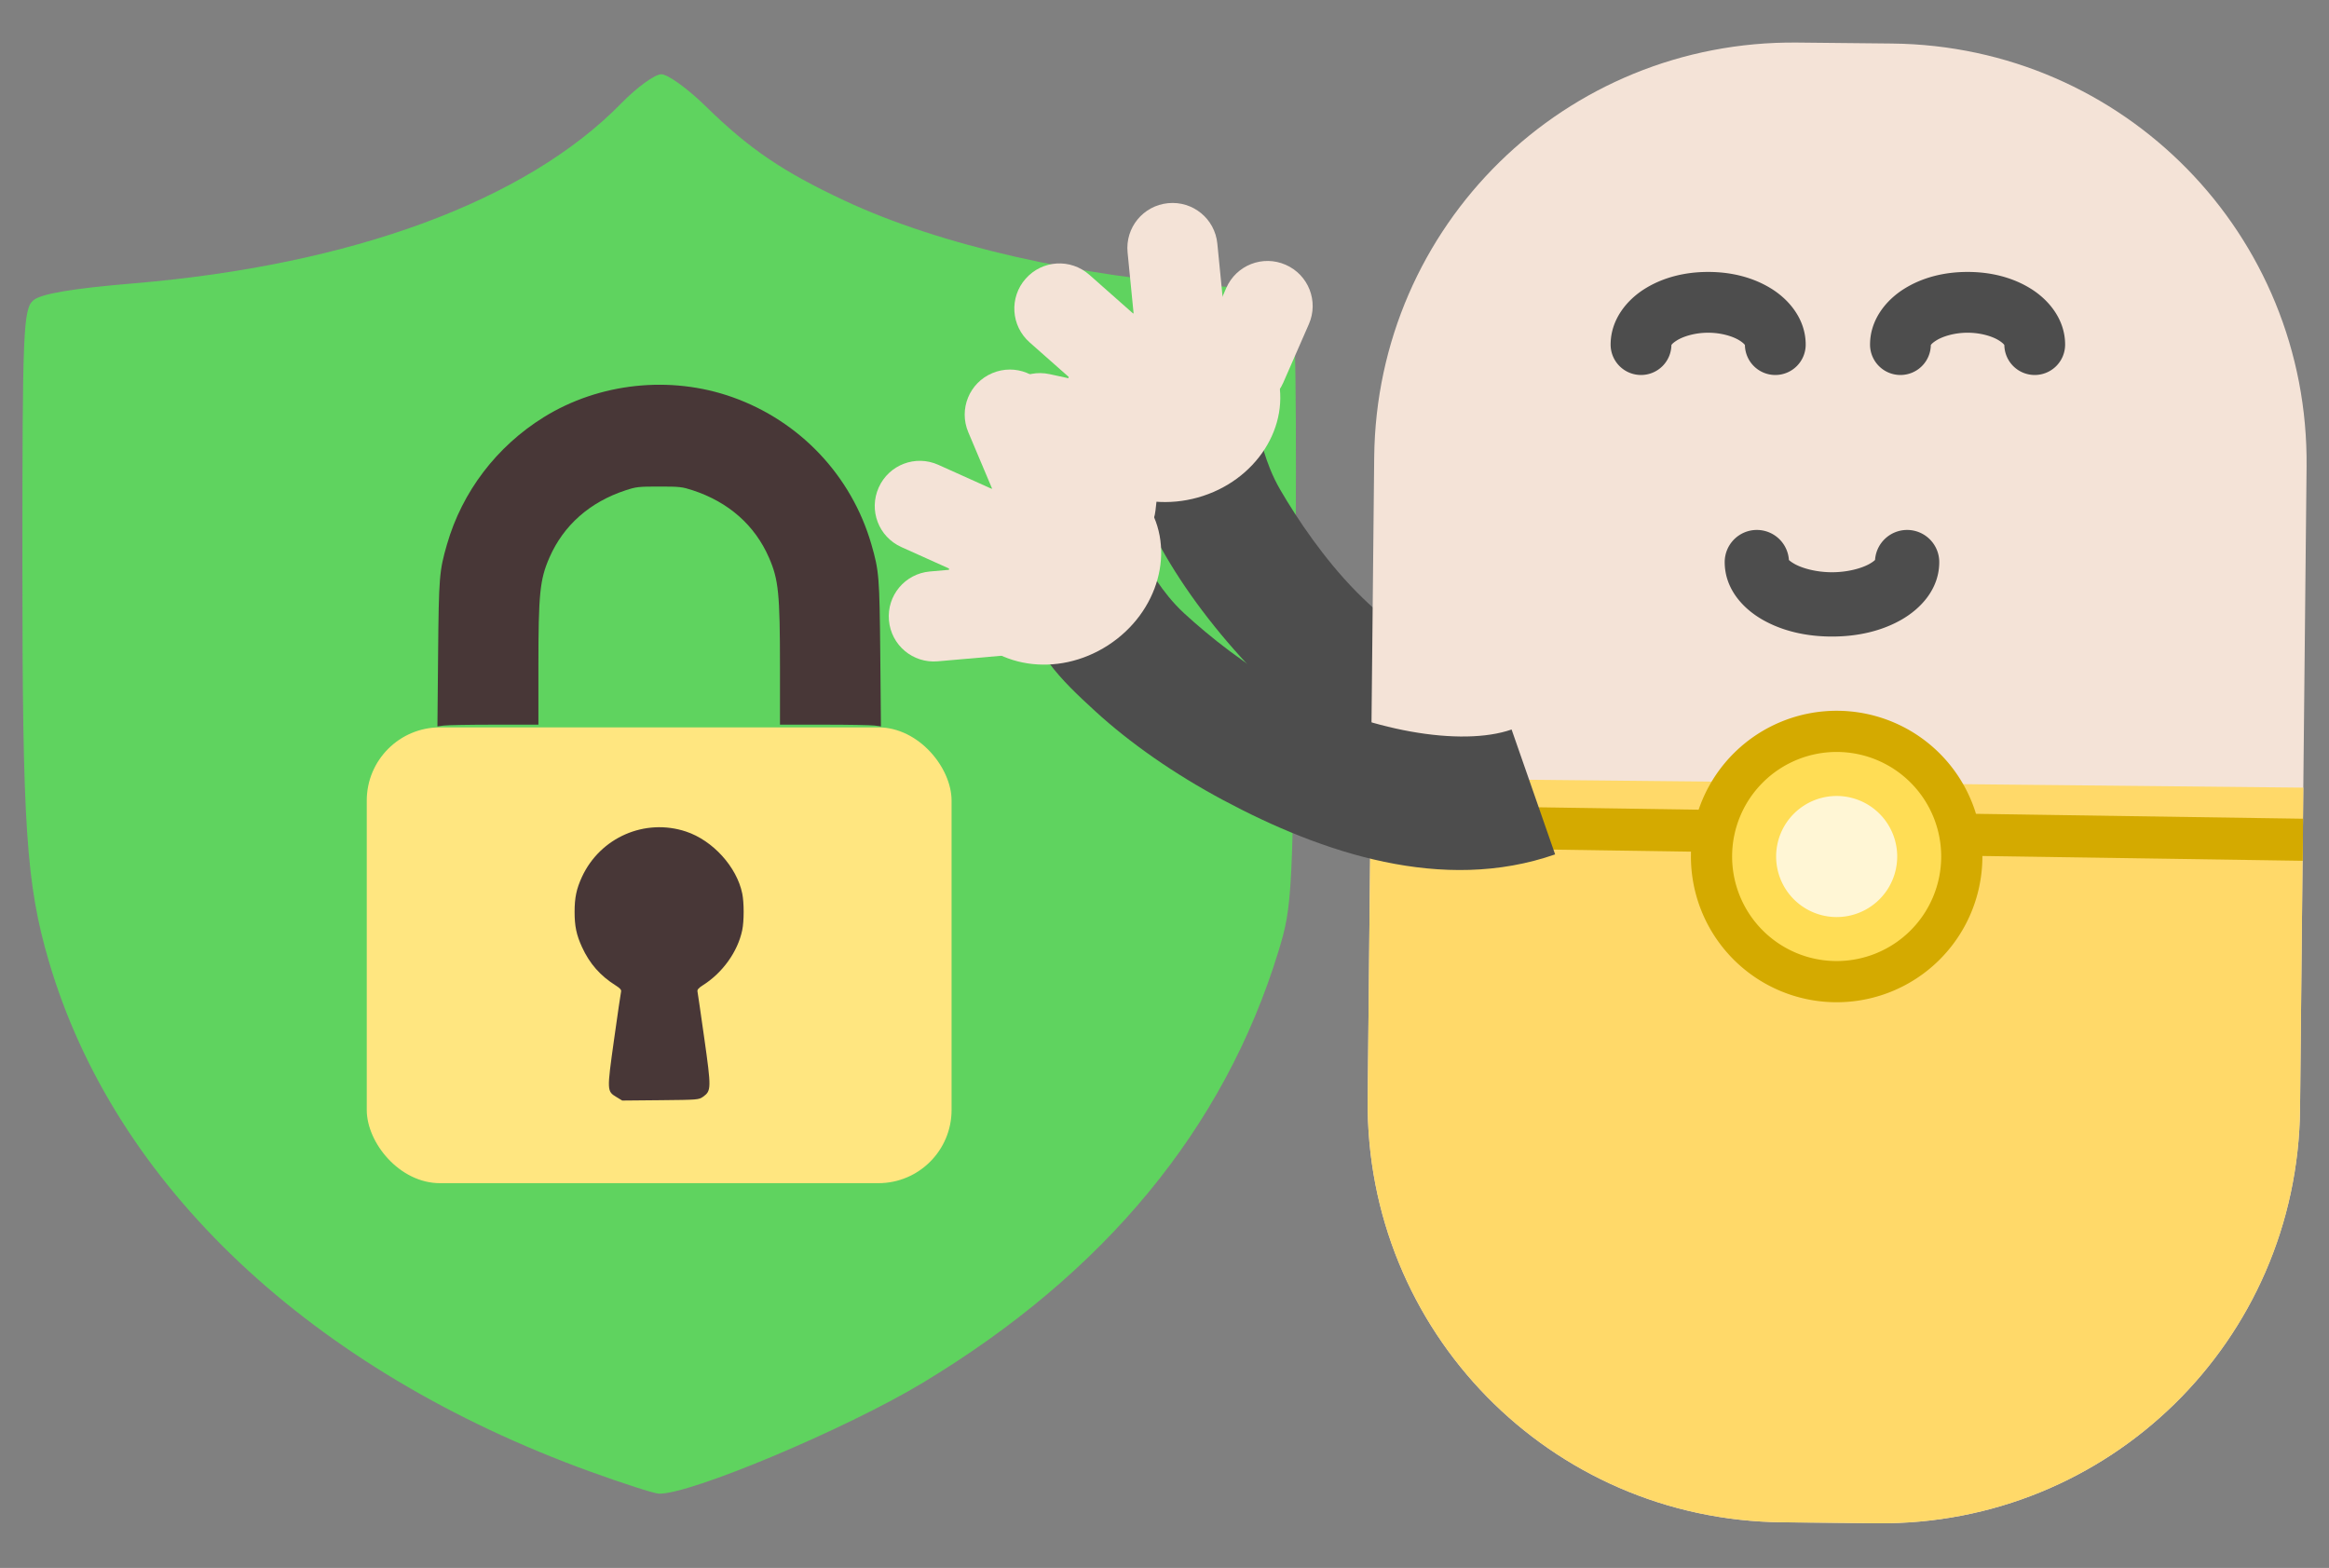<svg width="420.35" height="282.97" version="1.1" viewBox="0 0 111.22 74.868" xmlns="http://www.w3.org/2000/svg"><rect x="0" y="0" width="111.22" height="74.868" fill="#808080" stroke="none"/><g transform="translate(1.069 3.545)"><path d="m27.117 66.724c-13.352-4.844-22.726-13.686-25.86-24.391-1.074-3.668-1.257-6.427-1.257-18.957 0-11.184 0.041-12.169 0.527-12.585 0.36-0.308 1.863-0.562 4.745-0.803 10.472-0.876 18.784-3.942 23.338-8.611 0.739-0.757 1.595-1.377 1.903-1.377 0.308 0 1.262 0.689 2.122 1.531 2.076 2.034 3.669 3.116 6.635 4.506 4.529 2.122 11.166 3.638 17.9 4.087 1.918 0.128 3.209 0.353 3.408 0.593 0.221 0.266 0.286 4.834 0.209 14.645-0.109 13.849-0.132 14.323-0.805 16.518-2.588 8.453-8.292 15.367-17.002 20.613-3.665 2.207-11.119 5.337-12.585 5.284-0.229-8e-3 -1.704-0.482-3.279-1.054z" fill="#5fd35f" stroke-width=".301"/><rect x="16.445" y="31.186" width="27.928" height="21.765" rx="3.496" ry="3.496" fill="#ffe680" stroke-width="0" style="paint-order:markers fill stroke"/><path d="m28.383 48.847c-0.475-0.289-0.475-0.278-0.128-2.754 0.168-1.201 0.32-2.233 0.336-2.293 0.021-0.076-0.054-0.162-0.246-0.282-0.748-0.468-1.257-1.046-1.622-1.844-0.264-0.577-0.352-0.994-0.352-1.675 0-0.679 0.088-1.099 0.349-1.667 0.871-1.889 3.008-2.822 4.971-2.171 1.28 0.425 2.424 1.686 2.686 2.959 0.09 0.439 0.09 1.323-0.002 1.756-0.216 1.029-0.943 2.04-1.894 2.635-0.184 0.115-0.259 0.203-0.242 0.282 0.014 0.063 0.16 1.073 0.326 2.245 0.338 2.391 0.335 2.505-0.058 2.786-0.203 0.144-0.244 0.148-2.034 0.165l-1.827 0.017-0.264-0.16zm-8.531-21.129c0.035-3.732 0.057-3.998 0.425-5.272 0.727-2.516 2.371-4.675 4.622-6.072 2.651-1.644 6.047-2.005 9.004-0.957 3.228 1.144 5.693 3.754 6.64 7.029 0.368 1.274 0.389 1.54 0.425 5.272l0.032 3.423-0.305-0.042c-0.168-0.023-1.252-0.042-2.411-0.042h-2.106v-2.759c0-3.495-0.068-4.172-0.527-5.221-0.675-1.544-1.93-2.651-3.639-3.211-0.507-0.166-0.619-0.179-1.602-0.179-0.984 0-1.096 0.012-1.602 0.179-1.709 0.56-2.964 1.667-3.639 3.211-0.459 1.05-0.527 1.726-0.527 5.221v2.759h-2.106c-1.158 0-2.243 0.019-2.411 0.042l-0.305 0.042z" fill="#483737" stroke-width=".064"/><g transform="matrix(-1.097 0 0 1.097 105.64 -95.529)" stroke-width=".911"><g transform="matrix(-.398 0 0 .398 28.976 55.396)" stroke-width=".911"><g transform="translate(-72.041,-5.358)" stroke-width=".911"><path d="m23.885 123.7c-0.671 5.602 1.478 9.533 4.09 14.012 2.612 4.479 6.212 9.119 10.512 13.477 8.6 8.715 19.885 16.867 32.902 16.42l-0.496-14.459c-5.814 0.2-15.108-4.502-22.107-11.594-3.5-3.546-6.455-7.944-8.312-11.131s-2.094-6.078-2.223-5.004z" color="#000000" color-rendering="auto" dominant-baseline="auto" fill="#4d4d4d" image-rendering="auto" shape-rendering="auto" solid-color="#000000" stop-color="#000000" stroke-width=".83" style="font-feature-settings:normal;font-variant-alternates:normal;font-variant-caps:normal;font-variant-east-asian:normal;font-variant-ligatures:normal;font-variant-numeric:normal;font-variant-position:normal;font-variation-settings:normal;inline-size:0;isolation:auto;mix-blend-mode:normal;shape-margin:0;shape-padding:0;text-decoration-color:#000000;text-decoration-line:none;text-decoration-style:solid;text-indent:0;text-orientation:mixed;text-transform:none;white-space:normal"/></g><g fill="#f4e3d7"><g transform="rotate(-15.682,-55.475,258.88)" shape-rendering="auto" stroke-width="2.087"><path d="m-5.184 113.52c-6.616-6.7e-4 -11.983 4.779-11.984 10.676-0.002 5.897 5.362 10.678 11.979 10.68 6.616 2e-3 11.983-4.775 11.986-10.672 3.783e-4 -2e-3 3.783e-4 -4e-3 0-6e-3 -2.454e-4 -2e-3 -9.083e-4 -4e-3 -0.002-6e-3 -0.004-5.894-5.365-10.671-11.979-10.672z" color="#000000" color-rendering="auto" dominant-baseline="auto" image-rendering="auto" solid-color="#000000" stop-color="#000000" style="font-feature-settings:normal;font-variant-alternates:normal;font-variant-caps:normal;font-variant-east-asian:normal;font-variant-ligatures:normal;font-variant-numeric:normal;font-variant-position:normal;font-variation-settings:normal;inline-size:0;isolation:auto;mix-blend-mode:normal;paint-order:stroke fill markers;shape-margin:0;shape-padding:0;text-decoration-color:#000000;text-decoration-line:none;text-decoration-style:solid;text-indent:0;text-orientation:mixed;text-transform:none;white-space:normal"/><path d="m6.782 124.2c-0.003 5.888 5.7e-6 -5.892 1.3e-6 -5e-3z" color="#000000" color-rendering="auto" dominant-baseline="auto" image-rendering="auto" solid-color="#000000" stop-color="#000000" style="font-feature-settings:normal;font-variant-alternates:normal;font-variant-caps:normal;font-variant-east-asian:normal;font-variant-ligatures:normal;font-variant-numeric:normal;font-variant-position:normal;font-variation-settings:normal;inline-size:0;isolation:auto;mix-blend-mode:normal;paint-order:stroke fill markers;shape-margin:0;shape-padding:0;text-decoration-color:#000000;text-decoration-line:none;text-decoration-style:solid;text-indent:0;text-orientation:mixed;text-transform:none;white-space:normal"/></g><g stroke-width=".911"><g transform="rotate(-77.743,-39.344,42.007)"><path d="m-116.78 34.967c-2.732 0-4.932 2.198-4.932 4.93v6.986c0 2.732 2.2 4.932 4.932 4.932s4.932-2.2 4.932-4.932v-6.986c0-2.732-2.2-4.93-4.932-4.93z" color="#000000" color-rendering="auto" dominant-baseline="auto" fill="#f4e3d7" image-rendering="auto" shape-rendering="auto" solid-color="#000000" stop-color="#000000" stroke-width=".83" style="font-feature-settings:normal;font-variant-alternates:normal;font-variant-caps:normal;font-variant-east-asian:normal;font-variant-ligatures:normal;font-variant-numeric:normal;font-variant-position:normal;font-variation-settings:normal;inline-size:0;isolation:auto;mix-blend-mode:normal;paint-order:stroke fill markers;shape-margin:0;shape-padding:0;text-decoration-color:#000000;text-decoration-line:none;text-decoration-style:solid;text-indent:0;text-orientation:mixed;text-transform:none;white-space:normal"/></g><g transform="rotate(-48.52,-41.965,77.247)"><path d="m-72.047 80.547c-2.732 0-4.932 2.2-4.932 4.932v6.986c0 2.732 2.2 4.93 4.932 4.93s4.932-2.198 4.932-4.93v-6.986c0-2.732-2.2-4.932-4.932-4.932z" color="#000000" color-rendering="auto" dominant-baseline="auto" fill="#f4e3d7" image-rendering="auto" shape-rendering="auto" solid-color="#000000" stop-color="#000000" stroke-width=".83" style="font-feature-settings:normal;font-variant-alternates:normal;font-variant-caps:normal;font-variant-east-asian:normal;font-variant-ligatures:normal;font-variant-numeric:normal;font-variant-position:normal;font-variation-settings:normal;inline-size:0;isolation:auto;mix-blend-mode:normal;paint-order:stroke fill markers;shape-margin:0;shape-padding:0;text-decoration-color:#000000;text-decoration-line:none;text-decoration-style:solid;text-indent:0;text-orientation:mixed;text-transform:none;white-space:normal"/></g><g transform="rotate(-5.636,-90.447,729.07)"><path d="m18.326 101.36c-2.732 0-4.932 2.198-4.932 4.93v6.986c0 2.732 2.2 4.932 4.932 4.932s4.932-2.2 4.932-4.932v-6.986c1e-6 -2.732-2.2-4.93-4.932-4.93z" color="#000000" color-rendering="auto" dominant-baseline="auto" fill="#f4e3d7" image-rendering="auto" shape-rendering="auto" solid-color="#000000" stop-color="#000000" stroke-width=".83" style="font-feature-settings:normal;font-variant-alternates:normal;font-variant-caps:normal;font-variant-east-asian:normal;font-variant-ligatures:normal;font-variant-numeric:normal;font-variant-position:normal;font-variation-settings:normal;inline-size:0;isolation:auto;mix-blend-mode:normal;paint-order:stroke fill markers;shape-margin:0;shape-padding:0;text-decoration-color:#000000;text-decoration-line:none;text-decoration-style:solid;text-indent:0;text-orientation:mixed;text-transform:none;white-space:normal"/></g><g transform="rotate(23.642,-23.22,-174.78)"><path d="m80.041 80.461c-2.732 0-4.932 2.2-4.932 4.932v6.984c0 2.732 2.2 4.932 4.932 4.932 2.732 0 4.932-2.2 4.932-4.932v-6.984c0-2.732-2.2-4.932-4.932-4.932z" color="#000000" color-rendering="auto" dominant-baseline="auto" fill="#f4e3d7" image-rendering="auto" shape-rendering="auto" solid-color="#000000" stop-color="#000000" stroke-width=".83" style="font-feature-settings:normal;font-variant-alternates:normal;font-variant-caps:normal;font-variant-east-asian:normal;font-variant-ligatures:normal;font-variant-numeric:normal;font-variant-position:normal;font-variation-settings:normal;inline-size:0;isolation:auto;mix-blend-mode:normal;paint-order:stroke fill markers;shape-margin:0;shape-padding:0;text-decoration-color:#000000;text-decoration-line:none;text-decoration-style:solid;text-indent:0;text-orientation:mixed;text-transform:none;white-space:normal"/></g></g></g></g><g transform="matrix(1 0 0 1 -8.688 83.469)" shape-rendering="auto" stroke-width=".757"><path d="m23.602 2.275 4.118-0.042c10.102-0.103 18.318 7.947 18.42 18.05l0.284 27.941c0.103 10.102-7.947 18.318-18.05 18.42l-4.118 0.042c-10.102 0.103-18.318-7.948-18.42-18.05l-0.284-27.941c-0.103-10.102 7.947-18.318 18.05-18.42z" color="#000000" color-rendering="auto" dominant-baseline="auto" fill="#f4e3d7" fill-rule="evenodd" image-rendering="auto" solid-color="#000000" stop-color="#000000" style="font-feature-settings:normal;font-variant-alternates:normal;font-variant-caps:normal;font-variant-east-asian:normal;font-variant-ligatures:normal;font-variant-numeric:normal;font-variant-position:normal;font-variation-settings:normal;inline-size:0;isolation:auto;mix-blend-mode:normal;shape-margin:0;shape-padding:0;text-decoration-color:#000000;text-decoration-line:none;text-decoration-style:solid;text-indent:0;text-orientation:mixed;text-transform:none;white-space:normal"/><path d="m20.309 12.217c-1.032 0-1.986 0.247-2.772 0.742-0.786 0.495-1.474 1.345-1.474 2.421a1.323 1.323 0 0 0 1.323 1.323 1.323 1.323 0 0 0 1.323-1.323c0 0.06-0.034-0.01 0.238-0.182s0.78-0.335 1.362-0.335 1.089 0.164 1.361 0.335c0.272 0.171 0.239 0.241 0.239 0.182a1.323 1.323 0 0 0 1.323 1.323 1.323 1.323 0 0 0 1.323-1.323c0-1.076-0.688-1.926-1.474-2.421-0.786-0.495-1.739-0.742-2.771-0.742z" color="#000000" color-rendering="auto" dominant-baseline="auto" fill="#4d4d4d" image-rendering="auto" solid-color="#000000" stop-color="#000000" style="font-feature-settings:normal;font-variant-alternates:normal;font-variant-caps:normal;font-variant-east-asian:normal;font-variant-ligatures:normal;font-variant-numeric:normal;font-variant-position:normal;font-variation-settings:normal;inline-size:0;isolation:auto;mix-blend-mode:normal;paint-order:stroke fill markers;shape-margin:0;shape-padding:0;text-decoration-color:#000000;text-decoration-line:none;text-decoration-style:solid;text-indent:0;text-orientation:mixed;text-transform:none;white-space:normal"/><path d="m31.602 12.217c-1.032 0-1.986 0.247-2.772 0.742-0.786 0.495-1.474 1.345-1.474 2.421a1.323 1.323 0 0 0 1.323 1.323 1.323 1.323 0 0 0 1.323-1.323c0 0.06-0.034-0.01 0.239-0.182 0.272-0.171 0.779-0.335 1.361-0.335 0.582 0 1.09 0.164 1.362 0.335 0.272 0.171 0.238 0.241 0.238 0.182a1.323 1.323 0 0 0 1.323 1.323 1.323 1.323 0 0 0 1.323-1.323c0-1.076-0.688-1.926-1.474-2.421-0.786-0.495-1.74-0.742-2.772-0.742z" color="#000000" color-rendering="auto" dominant-baseline="auto" fill="#4d4d4d" image-rendering="auto" solid-color="#000000" stop-color="#000000" style="font-feature-settings:normal;font-variant-alternates:normal;font-variant-caps:normal;font-variant-east-asian:normal;font-variant-ligatures:normal;font-variant-numeric:normal;font-variant-position:normal;font-variation-settings:normal;inline-size:0;isolation:auto;mix-blend-mode:normal;paint-order:stroke fill markers;shape-margin:0;shape-padding:0;text-decoration-color:#000000;text-decoration-line:none;text-decoration-style:solid;text-indent:0;text-orientation:mixed;text-transform:none;white-space:normal"/><path d="m46.282 34.253 0.142 13.97c0.103 10.102-7.947 18.318-18.05 18.42l-4.118 0.042c-10.102 0.103-18.318-7.947-18.42-18.05l-0.142-13.97 40.588-0.412" color="#000000" color-rendering="auto" dominant-baseline="auto" fill="#ffd969" fill-rule="evenodd" image-rendering="auto" solid-color="#000000" stop-color="#000000" style="font-feature-settings:normal;font-variant-alternates:normal;font-variant-caps:normal;font-variant-east-asian:normal;font-variant-ligatures:normal;font-variant-numeric:normal;font-variant-position:normal;font-variation-settings:normal;inline-size:0;isolation:auto;mix-blend-mode:normal;shape-margin:0;shape-padding:0;text-decoration-color:#000000;text-decoration-line:none;text-decoration-style:solid;text-indent:0;text-orientation:mixed;text-transform:none;white-space:normal"/><path d="m5.706 36.018 0.013 1.831 40.588-0.605-0.013-1.831z" color="#000000" color-rendering="auto" dominant-baseline="auto" fill="#d4aa00" fill-rule="evenodd" image-rendering="auto" solid-color="#000000" stop-color="#000000" style="font-feature-settings:normal;font-variant-alternates:normal;font-variant-caps:normal;font-variant-east-asian:normal;font-variant-ligatures:normal;font-variant-numeric:normal;font-variant-position:normal;font-variation-settings:normal;inline-size:0;isolation:auto;mix-blend-mode:normal;shape-margin:0;shape-padding:0;text-decoration-color:#000000;text-decoration-line:none;text-decoration-style:solid;text-indent:0;text-orientation:mixed;text-transform:none;white-space:normal"/></g><g transform="matrix(1 0 0 1 -8.688 83.469)"><g fill-rule="evenodd" stroke-width=".757"><path d="m32.352 37.598a6.344 6.344 0 0 1-6.279 6.408 6.344 6.344 0 0 1-6.408-6.279 6.344 6.344 0 0 1 6.279-6.408 6.344 6.344 0 0 1 6.408 6.279z" fill="#d4aa00" style="paint-order:stroke fill markers"/><path d="m30.559 37.616a4.551 4.551 0 0 1-4.504 4.597 4.551 4.551 0 0 1-4.597-4.504 4.551 4.551 0 0 1 4.504-4.597 4.551 4.551 0 0 1 4.597 4.504z" fill="#fd5" style="paint-order:stroke fill markers"/><path d="m28.643 37.636a2.635 2.635 0 0 1-2.608 2.662 2.635 2.635 0 0 1-2.662-2.608 2.635 2.635 0 0 1 2.608-2.662 2.635 2.635 0 0 1 2.662 2.608z" fill="#fff6d5" style="paint-order:stroke fill markers"/></g><path d="m22.941 23.448a1.399 1.399 0 0 0-1.399 1.399c1e-6 1.181 0.814 2.039 1.671 2.522s1.883 0.719 2.999 0.719 2.142-0.237 2.999-0.719c0.857-0.482 1.671-1.341 1.671-2.522a1.399 1.399 0 0 0-1.399-1.399 1.399 1.399 0 0 0-1.399 1.397c2e-3 -0.156 0.078-0.098-0.245 0.084-0.327 0.184-0.936 0.36-1.627 0.36s-1.3-0.176-1.627-0.36c-0.327-0.184-0.245-0.246-0.245-0.082a1.399 1.399 0 0 0-1.399-1.399z" color="#000000" color-rendering="auto" dominant-baseline="auto" fill="#4d4d4d" image-rendering="auto" shape-rendering="auto" solid-color="#000000" stop-color="#000000" stroke-width=".83" style="font-feature-settings:normal;font-variant-alternates:normal;font-variant-caps:normal;font-variant-east-asian:normal;font-variant-ligatures:normal;font-variant-numeric:normal;font-variant-position:normal;font-variation-settings:normal;inline-size:0;isolation:auto;mix-blend-mode:normal;paint-order:stroke fill markers;shape-margin:0;shape-padding:0;text-decoration-color:#000000;text-decoration-line:none;text-decoration-style:solid;text-indent:0;text-orientation:mixed;text-transform:none;white-space:normal"/></g><g transform="matrix(-.38 -.118 -.118 .38 48.474 59.307)" stroke-width=".911"><g transform="translate(-72.041,-5.358)" stroke-width=".911"><path d="m23.885 123.7c-0.671 5.602 1.478 9.533 4.09 14.012 2.612 4.479 6.212 9.119 10.512 13.477 8.6 8.715 19.885 16.867 32.902 16.42l-0.496-14.459c-5.814 0.2-15.108-4.502-22.107-11.594-3.5-3.546-6.455-7.944-8.312-11.131s-2.094-6.078-2.223-5.004z" color="#000000" color-rendering="auto" dominant-baseline="auto" fill="#4d4d4d" image-rendering="auto" shape-rendering="auto" solid-color="#000000" stop-color="#000000" stroke-width=".83" style="font-feature-settings:normal;font-variant-alternates:normal;font-variant-caps:normal;font-variant-east-asian:normal;font-variant-ligatures:normal;font-variant-numeric:normal;font-variant-position:normal;font-variation-settings:normal;inline-size:0;isolation:auto;mix-blend-mode:normal;shape-margin:0;shape-padding:0;text-decoration-color:#000000;text-decoration-line:none;text-decoration-style:solid;text-indent:0;text-orientation:mixed;text-transform:none;white-space:normal"/></g><g fill="#f4e3d7"><g transform="rotate(-15.682,-55.475,258.88)" shape-rendering="auto" stroke-width="2.087"><path d="m-5.184 113.52c-6.616-6.7e-4 -11.983 4.779-11.984 10.676-0.002 5.897 5.362 10.678 11.979 10.68 6.616 2e-3 11.983-4.775 11.986-10.672 3.783e-4 -2e-3 3.783e-4 -4e-3 0-6e-3 -2.454e-4 -2e-3 -9.083e-4 -4e-3 -0.002-6e-3 -0.004-5.894-5.365-10.671-11.979-10.672z" color="#000000" color-rendering="auto" dominant-baseline="auto" image-rendering="auto" solid-color="#000000" stop-color="#000000" style="font-feature-settings:normal;font-variant-alternates:normal;font-variant-caps:normal;font-variant-east-asian:normal;font-variant-ligatures:normal;font-variant-numeric:normal;font-variant-position:normal;font-variation-settings:normal;inline-size:0;isolation:auto;mix-blend-mode:normal;paint-order:stroke fill markers;shape-margin:0;shape-padding:0;text-decoration-color:#000000;text-decoration-line:none;text-decoration-style:solid;text-indent:0;text-orientation:mixed;text-transform:none;white-space:normal"/><path d="m6.782 124.2c-0.003 5.888 5.7e-6 -5.892 1.3e-6 -5e-3z" color="#000000" color-rendering="auto" dominant-baseline="auto" image-rendering="auto" solid-color="#000000" stop-color="#000000" style="font-feature-settings:normal;font-variant-alternates:normal;font-variant-caps:normal;font-variant-east-asian:normal;font-variant-ligatures:normal;font-variant-numeric:normal;font-variant-position:normal;font-variation-settings:normal;inline-size:0;isolation:auto;mix-blend-mode:normal;paint-order:stroke fill markers;shape-margin:0;shape-padding:0;text-decoration-color:#000000;text-decoration-line:none;text-decoration-style:solid;text-indent:0;text-orientation:mixed;text-transform:none;white-space:normal"/></g><g stroke-width=".911"><g transform="rotate(-77.743,-39.344,42.007)"><path d="m-116.78 34.967c-2.732 0-4.932 2.198-4.932 4.93v6.986c0 2.732 2.2 4.932 4.932 4.932s4.932-2.2 4.932-4.932v-6.986c0-2.732-2.2-4.93-4.932-4.93z" color="#000000" color-rendering="auto" dominant-baseline="auto" fill="#f4e3d7" image-rendering="auto" shape-rendering="auto" solid-color="#000000" stop-color="#000000" stroke-width=".83" style="font-feature-settings:normal;font-variant-alternates:normal;font-variant-caps:normal;font-variant-east-asian:normal;font-variant-ligatures:normal;font-variant-numeric:normal;font-variant-position:normal;font-variation-settings:normal;inline-size:0;isolation:auto;mix-blend-mode:normal;paint-order:stroke fill markers;shape-margin:0;shape-padding:0;text-decoration-color:#000000;text-decoration-line:none;text-decoration-style:solid;text-indent:0;text-orientation:mixed;text-transform:none;white-space:normal"/></g><g transform="rotate(-48.52,-41.965,77.247)"><path d="m-72.047 80.547c-2.732 0-4.932 2.2-4.932 4.932v6.986c0 2.732 2.2 4.93 4.932 4.93s4.932-2.198 4.932-4.93v-6.986c0-2.732-2.2-4.932-4.932-4.932z" color="#000000" color-rendering="auto" dominant-baseline="auto" fill="#f4e3d7" image-rendering="auto" shape-rendering="auto" solid-color="#000000" stop-color="#000000" stroke-width=".83" style="font-feature-settings:normal;font-variant-alternates:normal;font-variant-caps:normal;font-variant-east-asian:normal;font-variant-ligatures:normal;font-variant-numeric:normal;font-variant-position:normal;font-variation-settings:normal;inline-size:0;isolation:auto;mix-blend-mode:normal;paint-order:stroke fill markers;shape-margin:0;shape-padding:0;text-decoration-color:#000000;text-decoration-line:none;text-decoration-style:solid;text-indent:0;text-orientation:mixed;text-transform:none;white-space:normal"/></g><g transform="rotate(-5.636,-90.447,729.07)"><path d="m18.326 101.36c-2.732 0-4.932 2.198-4.932 4.93v6.986c0 2.732 2.2 4.932 4.932 4.932s4.932-2.2 4.932-4.932v-6.986c1e-6 -2.732-2.2-4.93-4.932-4.93z" color="#000000" color-rendering="auto" dominant-baseline="auto" fill="#f4e3d7" image-rendering="auto" shape-rendering="auto" solid-color="#000000" stop-color="#000000" stroke-width=".83" style="font-feature-settings:normal;font-variant-alternates:normal;font-variant-caps:normal;font-variant-east-asian:normal;font-variant-ligatures:normal;font-variant-numeric:normal;font-variant-position:normal;font-variation-settings:normal;inline-size:0;isolation:auto;mix-blend-mode:normal;paint-order:stroke fill markers;shape-margin:0;shape-padding:0;text-decoration-color:#000000;text-decoration-line:none;text-decoration-style:solid;text-indent:0;text-orientation:mixed;text-transform:none;white-space:normal"/></g><g transform="rotate(23.642,-23.22,-174.78)"><path d="m80.041 80.461c-2.732 0-4.932 2.2-4.932 4.932v6.984c0 2.732 2.2 4.932 4.932 4.932 2.732 0 4.932-2.2 4.932-4.932v-6.984c0-2.732-2.2-4.932-4.932-4.932z" color="#000000" color-rendering="auto" dominant-baseline="auto" fill="#f4e3d7" image-rendering="auto" shape-rendering="auto" solid-color="#000000" stop-color="#000000" stroke-width=".83" style="font-feature-settings:normal;font-variant-alternates:normal;font-variant-caps:normal;font-variant-east-asian:normal;font-variant-ligatures:normal;font-variant-numeric:normal;font-variant-position:normal;font-variation-settings:normal;inline-size:0;isolation:auto;mix-blend-mode:normal;paint-order:stroke fill markers;shape-margin:0;shape-padding:0;text-decoration-color:#000000;text-decoration-line:none;text-decoration-style:solid;text-indent:0;text-orientation:mixed;text-transform:none;white-space:normal"/></g></g></g></g></g></g></svg>
